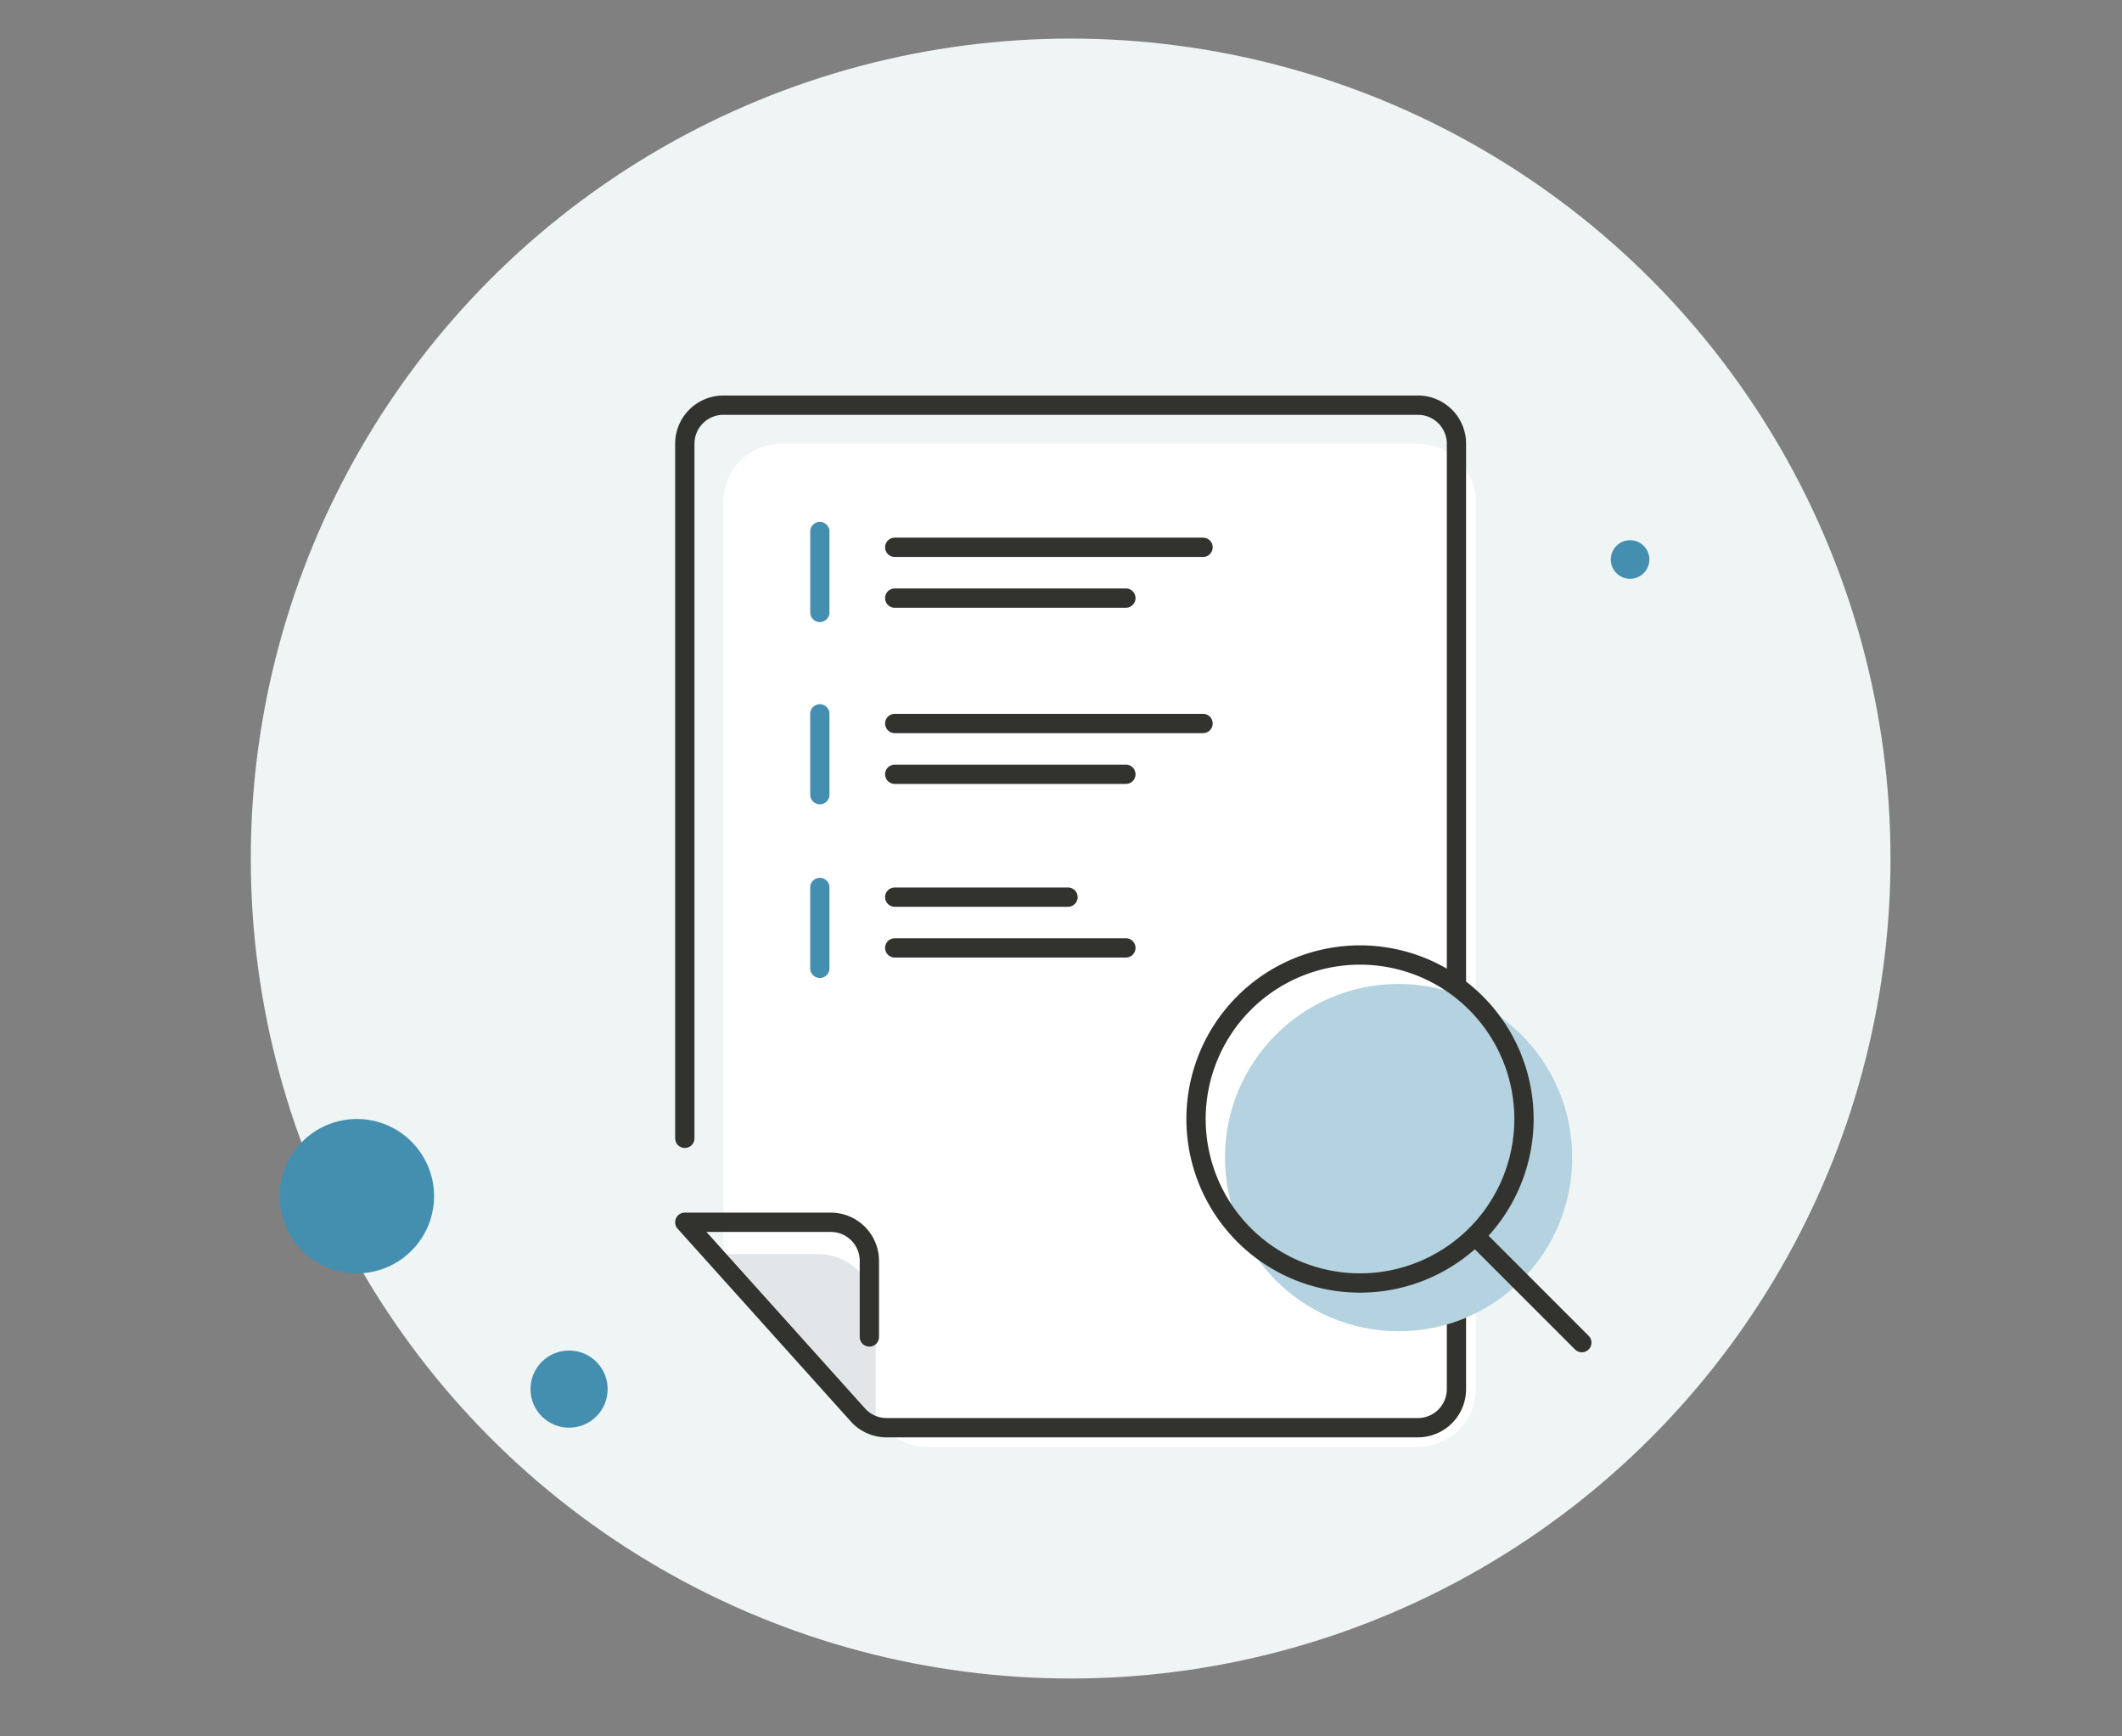 <svg viewBox="0 0 110 90" xmlns="http://www.w3.org/2000/svg">
    <rect x="0" y="0" width="110" height="90" fill="#808080" stroke="none"/>
    <g fill="none" fill-rule="evenodd">
        <g transform="translate(13 2)">
            <circle fill="#EFF4F5" cx="42.5" cy="42.5" r="42.5"/>
            <circle fill="#448FB0" cx="5.5" cy="60" r="4"/>
            <circle fill="#448FB0" cx="16.5" cy="70" r="2"/>
            <circle fill="#448FB0" cx="71.5" cy="27" r="1"/>
        </g>
        <path d="M73.5 23h-33a3 3 0 0 0-3 3v38.378a3 3 0 0 0 .872 2.114l7.575 7.623a3 3 0 0 0 2.128.885H73.5a3 3 0 0 0 3-3V26a3 3 0 0 0-3-3z" fill="#FFF"/>
        <g transform="translate(34.999 20.5)">
            <path d="M1.87 44.5h5.528a3 3 0 0 1 3 3v6.001" fill="#E3E6E8"/>
            <path d="M9.843 52.502c.249.278.59.45.957.49l.158.008h27.543a1.5 1.5 0 0 0 1.493-1.356l.007-.144v-49a1.5 1.5 0 0 0-1.356-1.493L38.501 1h-36a1.5 1.5 0 0 0-1.493 1.356L1 2.5v36a.5.5 0 0 1-.992.09l-.008-.09v-36A2.5 2.5 0 0 1 2.337.005L2.5 0h36a2.5 2.5 0 0 1 2.495 2.336L41 2.5v49a2.5 2.5 0 0 1-2.336 2.495l-.164.005H10.958a2.5 2.5 0 0 1-1.725-.69l-.134-.14-8.97-9.983a.5.5 0 0 1 .288-.828l.084-.006h7.566a2.5 2.5 0 0 1 2.494 2.335l.006.165v3.944a.5.5 0 0 1-.992.09l-.008-.09v-3.944A1.5 1.5 0 0 0 8.21 43.36l-.144-.007-6.446-.001 8.222 9.15z" fill="#32322E" fill-rule="nonzero"/>
            <circle fill="#FFF" cx="37.501" cy="39.5" r="9"/>
            <circle fill-opacity=".4" fill="#448FB0" cx="37.501" cy="39.5" r="9"/>
            <path d="M35.501 28.5a9 9 0 1 1 0 18 9 9 0 0 1 0-18zm0 1a8 8 0 1 0 0 16 8 8 0 0 0 0-16z" fill="#32322E" fill-rule="nonzero"/>
            <path d="M41.147 43.239a.5.5 0 0 1 .638-.058l.07.058 5.497 5.498a.5.5 0 0 1-.638.765l-.069-.058-5.498-5.498a.5.5 0 0 1 0-.707z" fill="#32322E" fill-rule="nonzero"/>
            <path d="M7.501 6.553a.5.5 0 0 1 .492.41l.008.09v4.189a.5.5 0 0 1-.992.09l-.008-.09v-4.19a.5.5 0 0 1 .5-.5zM7.501 16a.5.5 0 0 1 .492.41L8 16.5v4.189a.5.5 0 0 1-.992.09l-.008-.09V16.5a.5.5 0 0 1 .5-.5zM7.501 25a.5.5 0 0 1 .492.41L8 25.5v4.189a.5.5 0 0 1-.992.09l-.008-.09V25.5a.5.5 0 0 1 .5-.5z" fill="#448FB0" fill-rule="nonzero"/>
            <path d="M27.363 7.368a.5.5 0 0 1 .09.992l-.09.008H11.384a.5.5 0 0 1-.09-.992l.09-.008h15.98zM23.363 10a.5.5 0 0 1 .09.992l-.09.008H11.384a.5.5 0 0 1-.09-.992l.09-.008h11.98zM27.363 16.5a.5.5 0 0 1 .09.992l-.09.008H11.384a.5.5 0 0 1-.09-.992l.09-.008h15.98zM23.363 19.132a.5.5 0 0 1 .09.992l-.09.008H11.384a.5.5 0 0 1-.09-.992l.09-.008h11.98zM20.363 25.5a.5.5 0 0 1 .09.992l-.09.008h-8.979a.5.5 0 0 1-.09-.992l.09-.008h8.98zM23.363 28.132a.5.5 0 0 1 .09.992l-.09.008H11.384a.5.5 0 0 1-.09-.992l.09-.008h11.98z" fill="#32322E" fill-rule="nonzero"/>
        </g>
    </g>
</svg>
